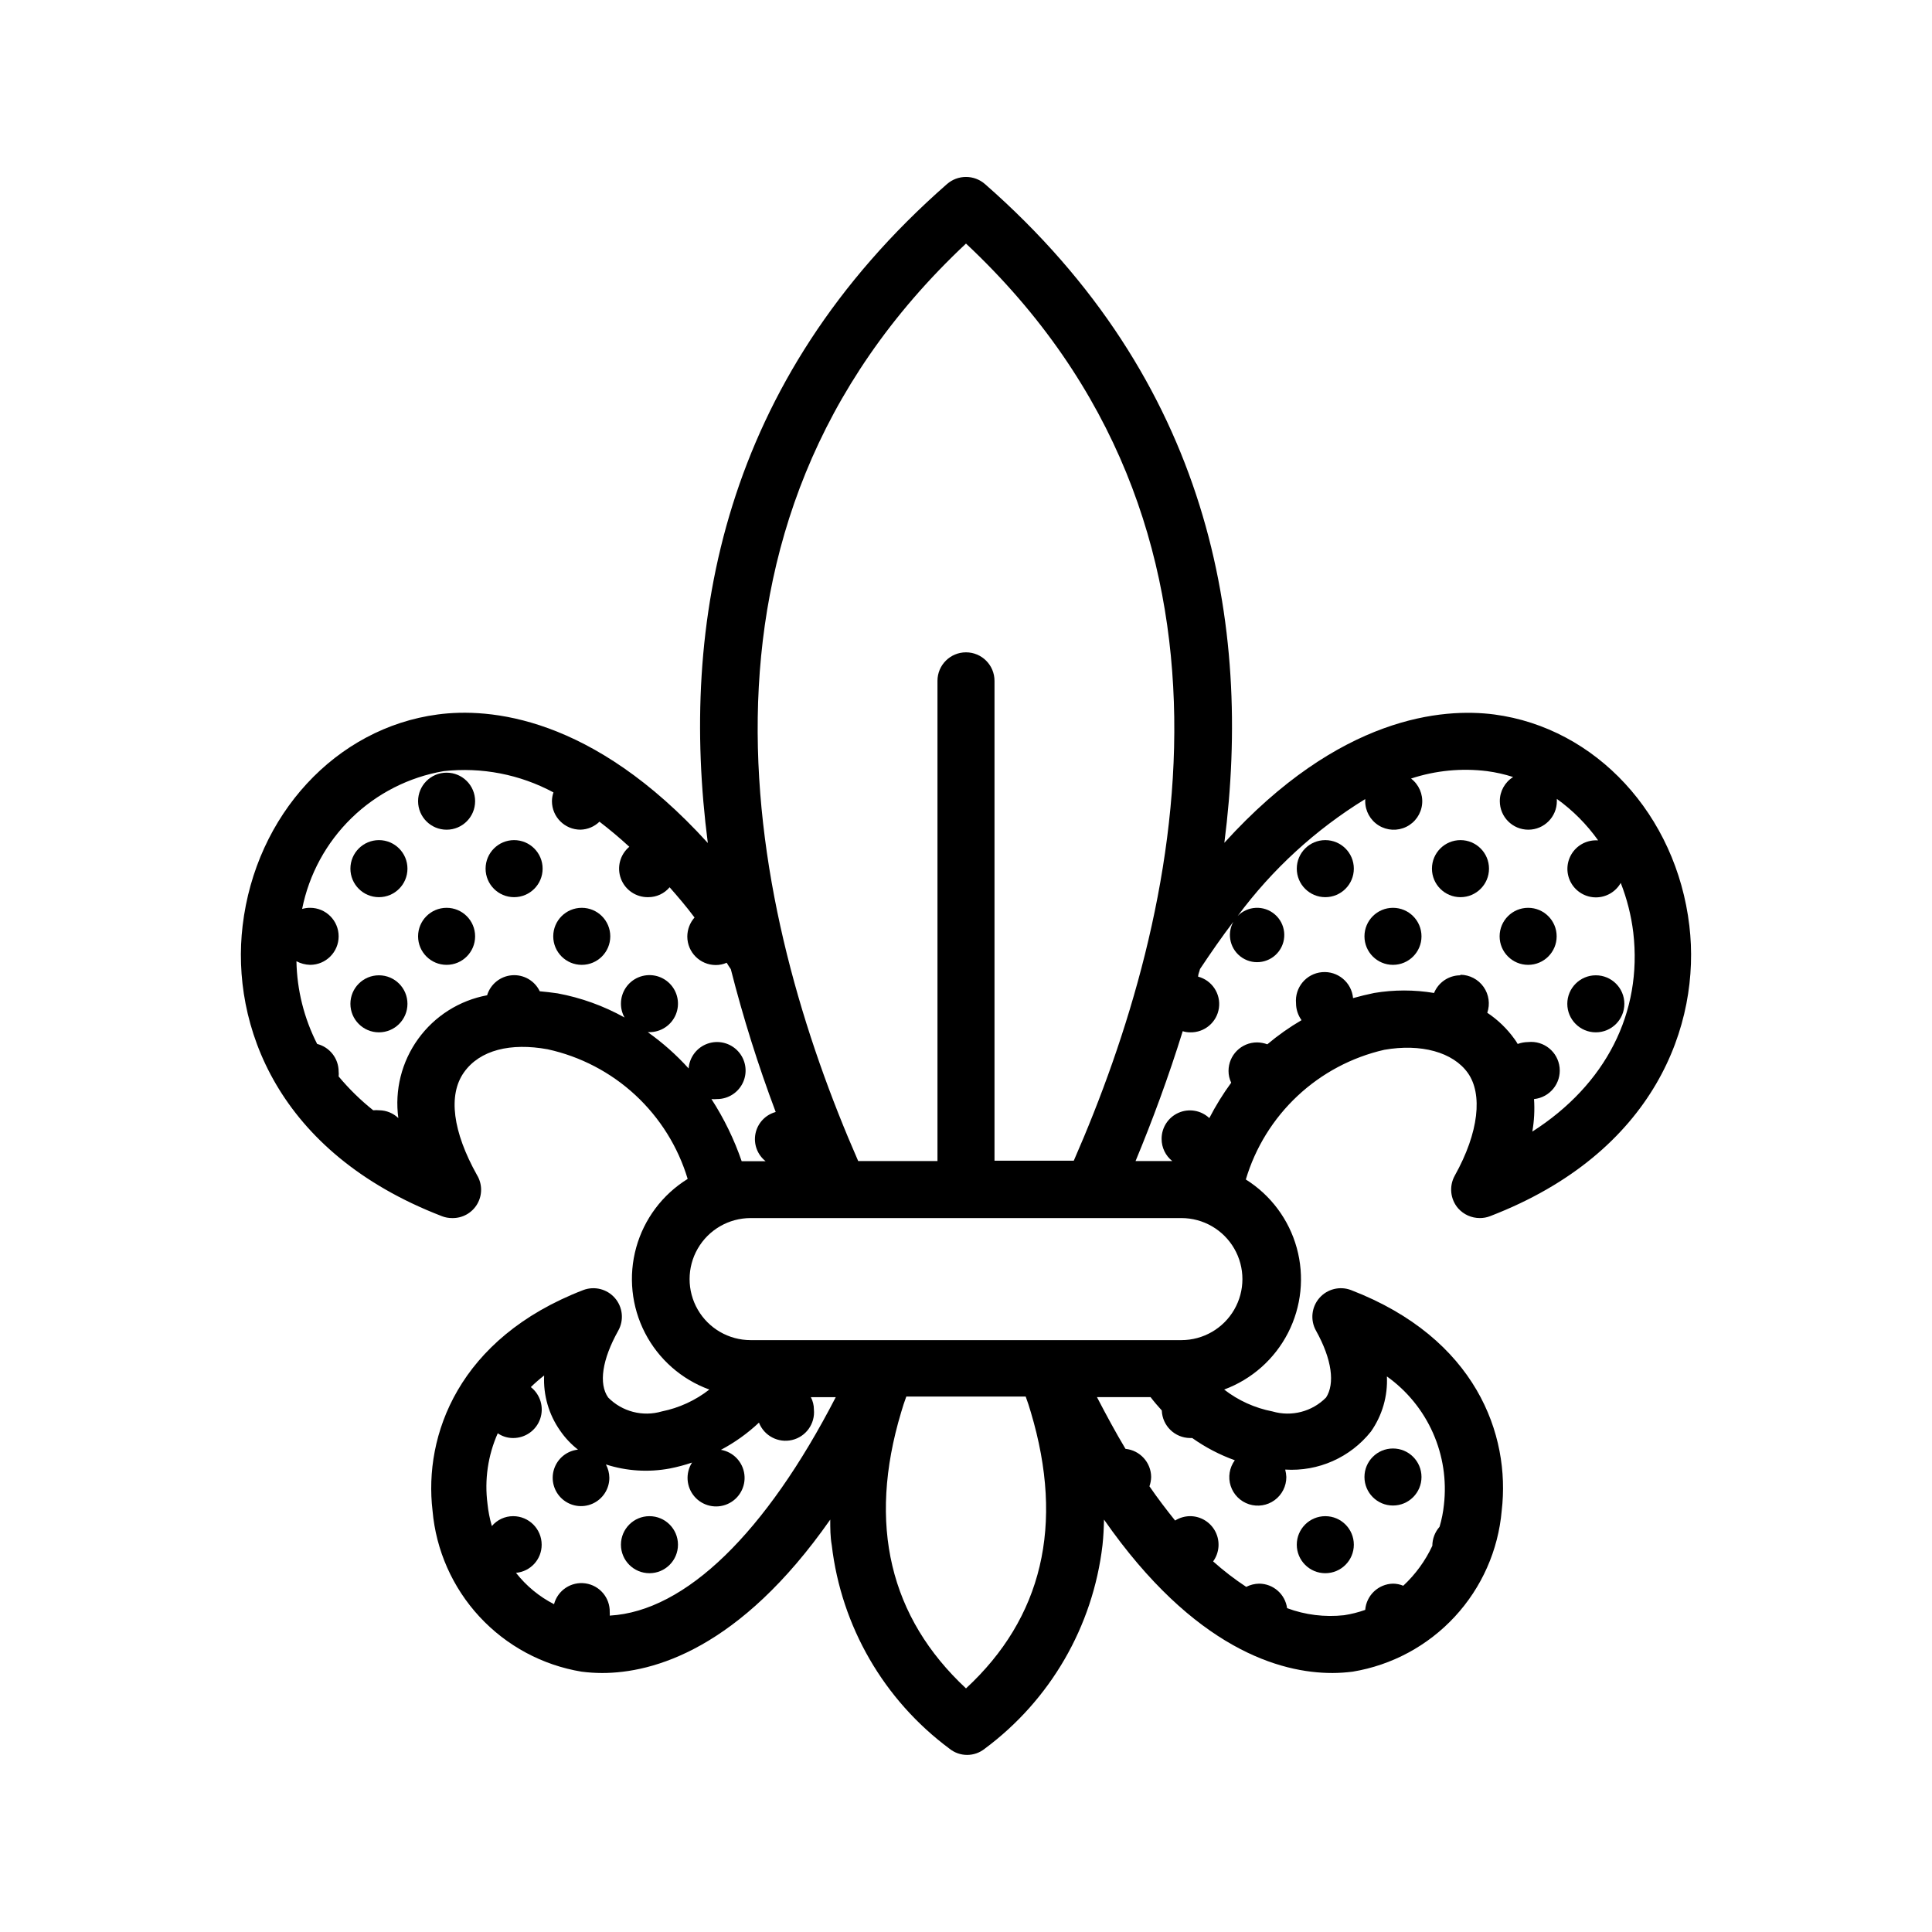 <?xml version="1.0" encoding="UTF-8"?>
<!-- Uploaded to: ICON Repo, www.svgrepo.com, Generator: ICON Repo Mixer Tools -->
<svg fill="#000000" width="800px" height="800px" version="1.1" viewBox="144 144 512 512" xmlns="http://www.w3.org/2000/svg">
 <g>
  <path d="m305.73 392.14c0 4.172-3.383 7.555-7.555 7.555-4.176 0-7.559-3.383-7.559-7.555 0-4.176 3.383-7.559 7.559-7.559 4.172 0 7.555 3.383 7.555 7.559"/>
  <path d="m269.91 356.32c0 4.176-3.383 7.559-7.555 7.559-4.176 0-7.559-3.383-7.559-7.559 0-4.172 3.383-7.555 7.559-7.555 4.172 0 7.555 3.383 7.555 7.555"/>
  <path d="m269.91 392.14c0 4.172-3.383 7.555-7.555 7.555-4.176 0-7.559-3.383-7.559-7.555 0-4.176 3.383-7.559 7.559-7.559 4.172 0 7.555 3.383 7.555 7.559"/>
  <path d="m251.98 410.02c0 4.176-3.383 7.559-7.559 7.559-4.172 0-7.559-3.383-7.559-7.559 0-4.172 3.387-7.555 7.559-7.555 4.176 0 7.559 3.383 7.559 7.555"/>
  <path d="m251.98 374.2c0 4.176-3.383 7.559-7.559 7.559-4.172 0-7.559-3.383-7.559-7.559 0-4.172 3.387-7.559 7.559-7.559 4.176 0 7.559 3.387 7.559 7.559"/>
  <path d="m574.47 410.02c0 4.176-3.383 7.559-7.559 7.559-4.172 0-7.559-3.383-7.559-7.559 0-4.172 3.387-7.555 7.559-7.555 4.176 0 7.559 3.383 7.559 7.555"/>
  <path d="m538.6 374.2c0 4.176-3.383 7.559-7.559 7.559-4.172 0-7.559-3.383-7.559-7.559 0-4.172 3.387-7.559 7.559-7.559 4.176 0 7.559 3.387 7.559 7.559"/>
  <path d="m556.53 392.14c0 4.172-3.383 7.555-7.555 7.555-4.176 0-7.559-3.383-7.559-7.555 0-4.176 3.383-7.559 7.559-7.559 4.172 0 7.555 3.383 7.555 7.559"/>
  <path d="m520.71 392.14c0 4.172-3.383 7.555-7.559 7.555-4.172 0-7.555-3.383-7.555-7.555 0-4.176 3.383-7.559 7.555-7.559 4.176 0 7.559 3.383 7.559 7.559"/>
  <path d="m530.43 464.23c1.461 1.641 3.551 2.574 5.746 2.57 0.93 0.004 1.852-0.168 2.719-0.504 43.68-16.828 55.922-50.785 52.801-76.98-3.477-29.371-24.738-52.395-51.691-55.973-13.551-1.762-40.961 0.301-71.539 34.008 7.453-58.043-3.883-122.38-63.434-174.57-2.883-2.519-7.188-2.519-10.074 0-59.551 52.195-70.887 116.53-63.379 174.62-30.684-33.805-58.039-35.871-71.59-34.059-26.953 3.578-48.215 26.602-51.691 55.973-3.125 26.199 9.117 60.156 52.801 76.98l-0.004 0.004c0.867 0.336 1.789 0.508 2.723 0.504 2.738 0.062 5.293-1.371 6.668-3.742s1.348-5.301-0.07-7.644c-6.449-11.539-7.707-21.211-3.477-27.207 4.231-5.996 12.445-7.91 22.168-6.144 8.691 1.895 16.719 6.082 23.246 12.121 6.527 6.043 11.324 13.719 13.887 22.238-6.672 4.129-11.543 10.621-13.641 18.184-2.098 7.562-1.266 15.637 2.324 22.613 3.594 6.977 9.684 12.34 17.059 15.023-3.691 2.883-8.004 4.867-12.594 5.797-5.055 1.48-10.512 0.066-14.211-3.68-2.57-3.629-1.613-10.078 2.672-17.734 1.551-2.781 1.191-6.234-0.895-8.637-2.086-2.402-5.457-3.238-8.426-2.094-33.051 12.746-42.27 38.543-39.902 58.441 0.91 10.488 5.289 20.375 12.441 28.102 7.148 7.727 16.672 12.855 27.059 14.57 1.805 0.23 3.621 0.352 5.441 0.355 13.504 0 36.426-6.297 60.457-40.656 0 2.266 0 4.535 0.402 6.801v-0.004c2.523 21.5 13.805 41.004 31.188 53.91 2.731 2.207 6.637 2.207 9.367 0 17.383-12.906 28.664-32.41 31.188-53.91 0.25-2.266 0.352-4.535 0.402-6.801 23.93 34.359 46.855 40.656 60.457 40.656v0.004c1.82-0.004 3.637-0.125 5.441-0.355 10.387-1.715 19.91-6.844 27.059-14.57 7.152-7.727 11.531-17.613 12.441-28.102 2.367-20.152-6.852-45.695-39.902-58.441-2.969-1.145-6.34-0.309-8.426 2.094-2.086 2.402-2.445 5.856-0.895 8.637 4.281 7.656 5.039 14.105 2.672 17.734-3.699 3.746-9.156 5.16-14.211 3.68-4.66-0.902-9.043-2.887-12.797-5.797 7.324-2.707 13.363-8.066 16.93-15.012 3.562-6.945 4.391-14.977 2.32-22.504-2.07-7.531-6.891-14.008-13.504-18.152 2.523-8.465 7.25-16.102 13.695-22.141 6.441-6.035 14.375-10.254 22.98-12.223 9.723-1.715 18.238 0.605 22.168 6.144 3.93 5.543 2.973 15.668-3.477 27.207v0.004c-1.547 2.793-1.184 6.25 0.906 8.664zm-130.43-255.68c80.609 75.57 57.031 178.05 28.566 243.04h-21.012v-127.16c0-4.172-3.383-7.555-7.555-7.555-4.176 0-7.559 3.383-7.559 7.555v127.26h-21.008c-28.465-64.988-52.043-167.57 28.566-243.14zm-84.34 208.98h0.453c3.059 0 5.812-1.84 6.984-4.664 1.168-2.824 0.523-6.074-1.641-8.238-2.16-2.16-5.41-2.805-8.234-1.637-2.824 1.168-4.664 3.926-4.664 6.981-0.008 1.289 0.32 2.559 0.957 3.68-5.527-3.082-11.516-5.246-17.734-6.398-1.613-0.25-3.176-0.402-4.734-0.555h-0.004c-1.336-2.793-4.25-4.481-7.34-4.246-3.086 0.234-5.715 2.34-6.613 5.305-7.352 1.367-13.895 5.508-18.273 11.566-4.379 6.059-6.262 13.57-5.254 20.98-1.359-1.305-3.16-2.043-5.039-2.066-0.535-0.051-1.078-0.051-1.613 0-3.352-2.672-6.422-5.676-9.168-8.969 0.051-0.434 0.051-0.875 0-1.309-0.008-3.449-2.352-6.457-5.695-7.305-3.465-6.797-5.344-14.289-5.488-21.918 1.117 0.598 2.359 0.926 3.625 0.957 4.176 0 7.559-3.383 7.559-7.555 0-4.176-3.383-7.559-7.559-7.559-0.715-0.008-1.43 0.098-2.117 0.301 1.828-9.172 6.391-17.57 13.094-24.094 6.699-6.523 15.223-10.855 24.441-12.43 10.039-1.105 20.176 0.859 29.07 5.641-0.258 0.746-0.395 1.527-0.402 2.316 0 4.176 3.383 7.559 7.555 7.559 1.887-0.043 3.688-0.797 5.039-2.117 2.621 2.016 5.289 4.231 7.91 6.648v0.004c-2.465 2.062-3.356 5.457-2.223 8.465 1.137 3.004 4.047 4.965 7.262 4.887 2.176 0.004 4.242-0.957 5.641-2.621 2.215 2.519 4.383 5.039 6.602 8.012-1.227 1.391-1.906 3.18-1.914 5.039 0 4.172 3.383 7.555 7.555 7.555 0.992 0.004 1.969-0.203 2.875-0.605 0.352 0.555 0.707 1.16 1.109 1.715h-0.004c3.262 12.82 7.231 25.453 11.891 37.836-2.719 0.738-4.789 2.941-5.356 5.703-0.562 2.758 0.477 5.602 2.688 7.344h-6.348c-1.992-5.793-4.684-11.328-8.012-16.473 0.484 0.051 0.977 0.051 1.461 0 3.008 0.012 5.738-1.762 6.949-4.516 1.211-2.758 0.672-5.965-1.375-8.176-2.043-2.207-5.199-2.992-8.043-2-2.84 0.996-4.816 3.578-5.039 6.578-3.246-3.594-6.879-6.82-10.832-9.621zm-10.078 154.62 0.004-0.004c0.027-0.301 0.027-0.602 0-0.906 0.098-3.809-2.668-7.086-6.441-7.629-3.769-0.539-7.348 1.832-8.32 5.516-3.926-2.004-7.363-4.844-10.078-8.312 3.859-0.344 6.816-3.582 6.801-7.457 0-4.176-3.383-7.559-7.555-7.559-2.176-0.004-4.242 0.957-5.644 2.621-0.562-1.926-0.953-3.898-1.156-5.894-0.828-6.363 0.113-12.828 2.719-18.691 1.199 0.828 2.625 1.266 4.082 1.258 3.227 0.008 6.102-2.031 7.16-5.078 1.055-3.047 0.062-6.43-2.477-8.422 1.117-1.09 2.297-2.117 3.527-3.074-0.254 5.203 1.234 10.348 4.231 14.609 1.312 1.914 2.91 3.613 4.738 5.039-2.945 0.316-5.43 2.34-6.34 5.16-0.91 2.82-0.074 5.914 2.133 7.891 2.207 1.98 5.371 2.477 8.074 1.266 2.707-1.211 4.449-3.898 4.445-6.859-0.016-1.23-0.324-2.441-0.906-3.527 5.481 1.762 11.316 2.125 16.977 1.059 1.98-0.391 3.934-0.914 5.844-1.562-1.793 2.809-1.539 6.457 0.629 8.988 2.168 2.531 5.738 3.34 8.789 1.996 3.047-1.344 4.856-4.523 4.453-7.832-0.406-3.309-2.93-5.961-6.211-6.527 3.664-1.941 7.055-4.363 10.074-7.207 1.375 3.512 5.125 5.473 8.793 4.598s6.129-4.32 5.769-8.07c0-1.145-0.277-2.266-0.809-3.277h6.602c-18.539 35.922-39.801 56.73-59.852 57.887zm94.418 19.293c-20.152-18.793-26.148-43.379-17.18-73.203 0.402-1.41 0.855-2.769 1.359-4.133h31.641c0.504 1.359 0.957 2.719 1.359 4.133 8.965 29.977 2.973 54.562-17.18 73.203zm71.238-60.457c-1.434 1.957-1.84 4.481-1.098 6.789 0.746 2.309 2.551 4.117 4.859 4.867 2.305 0.746 4.832 0.344 6.789-1.086 1.957-1.43 3.113-3.711 3.102-6.137-0.027-0.664-0.129-1.324-0.301-1.965 8.766 0.559 17.25-3.203 22.719-10.074 2.996-4.266 4.488-9.406 4.234-14.613 5.328 3.801 9.539 8.961 12.195 14.941 2.66 5.981 3.668 12.566 2.918 19.066-0.203 1.98-0.59 3.938-1.16 5.844-1.227 1.395-1.906 3.184-1.914 5.039-1.863 3.992-4.481 7.582-7.707 10.582-0.863-0.363-1.785-0.551-2.723-0.555-3.871 0.09-7.047 3.09-7.356 6.953-1.812 0.645-3.688 1.117-5.59 1.41-5.117 0.562-10.289-0.074-15.113-1.867-0.504-3.707-3.664-6.481-7.406-6.496-1.195 0.02-2.367 0.312-3.426 0.855-3.082-2.035-6.016-4.289-8.77-6.75 1.664-2.297 1.902-5.332 0.617-7.859s-3.875-4.125-6.711-4.133c-1.41 0.012-2.785 0.414-3.981 1.16-2.266-2.82-4.586-5.844-6.801-9.07 0.277-0.793 0.43-1.625 0.453-2.469-0.031-3.856-2.965-7.07-6.801-7.457-2.57-4.281-5.039-8.867-7.559-13.703h14.207c0.957 1.258 1.965 2.418 2.973 3.527 0.137 4.055 3.449 7.281 7.508 7.305h0.555c3.477 2.469 7.273 4.453 11.285 5.894zm-14.156-31.84h-114.16c-5.777 0-11.117-3.082-14.008-8.086-2.887-5.004-2.887-11.168 0-16.172 2.891-5.004 8.23-8.086 14.008-8.086h114.16c5.777 0 11.113 3.082 14.004 8.086 2.891 5.004 2.891 11.168 0 16.172-2.891 5.004-8.227 8.086-14.004 8.086zm73.906-96.68c-3.051 0.012-5.793 1.863-6.953 4.684-5.254-0.879-10.617-0.879-15.867 0-1.812 0.371-3.68 0.824-5.594 1.359-0.375-4.172-4.062-7.25-8.238-6.875-4.172 0.375-7.25 4.062-6.875 8.238 0.004 1.609 0.516 3.176 1.461 4.481-3.203 1.871-6.234 4.012-9.07 6.398-0.871-0.32-1.789-0.492-2.719-0.504-4.176 0-7.559 3.387-7.559 7.559 0 1.082 0.242 2.148 0.707 3.125-2.176 2.965-4.109 6.102-5.797 9.371-2.191-2.059-5.398-2.613-8.152-1.406-2.75 1.207-4.519 3.941-4.492 6.945 0 2.277 1.039 4.43 2.82 5.844h-9.723c4.434-10.68 8.715-22.219 12.496-34.41 0.633 0.207 1.297 0.309 1.965 0.305 3.809 0.102 7.086-2.668 7.629-6.441 0.539-3.769-1.832-7.348-5.516-8.32 0-0.656 0.352-1.309 0.504-2.016 2.922-4.383 5.844-8.613 8.816-12.496h0.004c-1.828 3.32-0.77 7.488 2.418 9.539 3.191 2.047 7.422 1.27 9.68-1.773 2.258-3.043 1.77-7.316-1.113-9.773-2.883-2.461-7.18-2.262-9.828 0.449 9.184-12.398 20.66-22.914 33.805-30.984v0.555-0.004c-0.004 2.617 1.344 5.047 3.566 6.43 2.219 1.383 4.992 1.52 7.34 0.359 2.344-1.156 3.922-3.445 4.176-6.047 0.25-2.602-0.859-5.148-2.938-6.734 6.488-2.141 13.371-2.812 20.152-1.965 2.344 0.309 4.652 0.832 6.902 1.559-2.207 1.379-3.539 3.801-3.527 6.398 0 4.176 3.383 7.559 7.555 7.559 4.176 0 7.559-3.383 7.559-7.559v-0.605 0.004c4.227 3.031 7.918 6.742 10.934 10.98h-0.504c-2.711-0.023-5.231 1.402-6.598 3.742-1.371 2.344-1.379 5.238-0.027 7.586 1.355 2.352 3.863 3.797 6.574 3.789 2.711-0.012 5.211-1.473 6.551-3.832 1.66 4.227 2.777 8.645 3.324 13.152 2.469 21.262-7.305 40.305-26.754 52.75v-0.004c0.496-2.84 0.648-5.734 0.453-8.613 4.176-0.434 7.211-4.164 6.777-8.34-0.43-4.172-4.164-7.207-8.336-6.773-0.945 0.012-1.883 0.18-2.773 0.504-0.254-0.457-0.543-0.895-0.855-1.312-1.961-2.734-4.402-5.09-7.203-6.953 0.789-2.309 0.426-4.856-0.98-6.852-1.406-1.996-3.684-3.195-6.125-3.223z"/>
  <path d="m287.8 374.2c0 4.176-3.383 7.559-7.559 7.559-4.172 0-7.555-3.383-7.555-7.559 0-4.172 3.383-7.559 7.555-7.559 4.176 0 7.559 3.387 7.559 7.559"/>
  <path d="m502.78 374.2c0 4.176-3.387 7.559-7.559 7.559-4.176 0-7.559-3.383-7.559-7.559 0-4.172 3.383-7.559 7.559-7.559 4.172 0 7.559 3.387 7.559 7.559"/>
  <path d="m520.71 535.42c0 4.176-3.383 7.559-7.559 7.559-4.172 0-7.555-3.383-7.555-7.559 0-4.172 3.383-7.555 7.555-7.555 4.176 0 7.559 3.383 7.559 7.555"/>
  <path d="m502.78 553.36c0 4.172-3.387 7.555-7.559 7.555-4.176 0-7.559-3.383-7.559-7.555 0-4.176 3.383-7.559 7.559-7.559 4.172 0 7.559 3.383 7.559 7.559"/>
  <path d="m323.67 553.36c0 4.172-3.383 7.555-7.559 7.555-4.172 0-7.555-3.383-7.555-7.555 0-4.176 3.383-7.559 7.555-7.559 4.176 0 7.559 3.383 7.559 7.559"/>
 </g>
</svg>